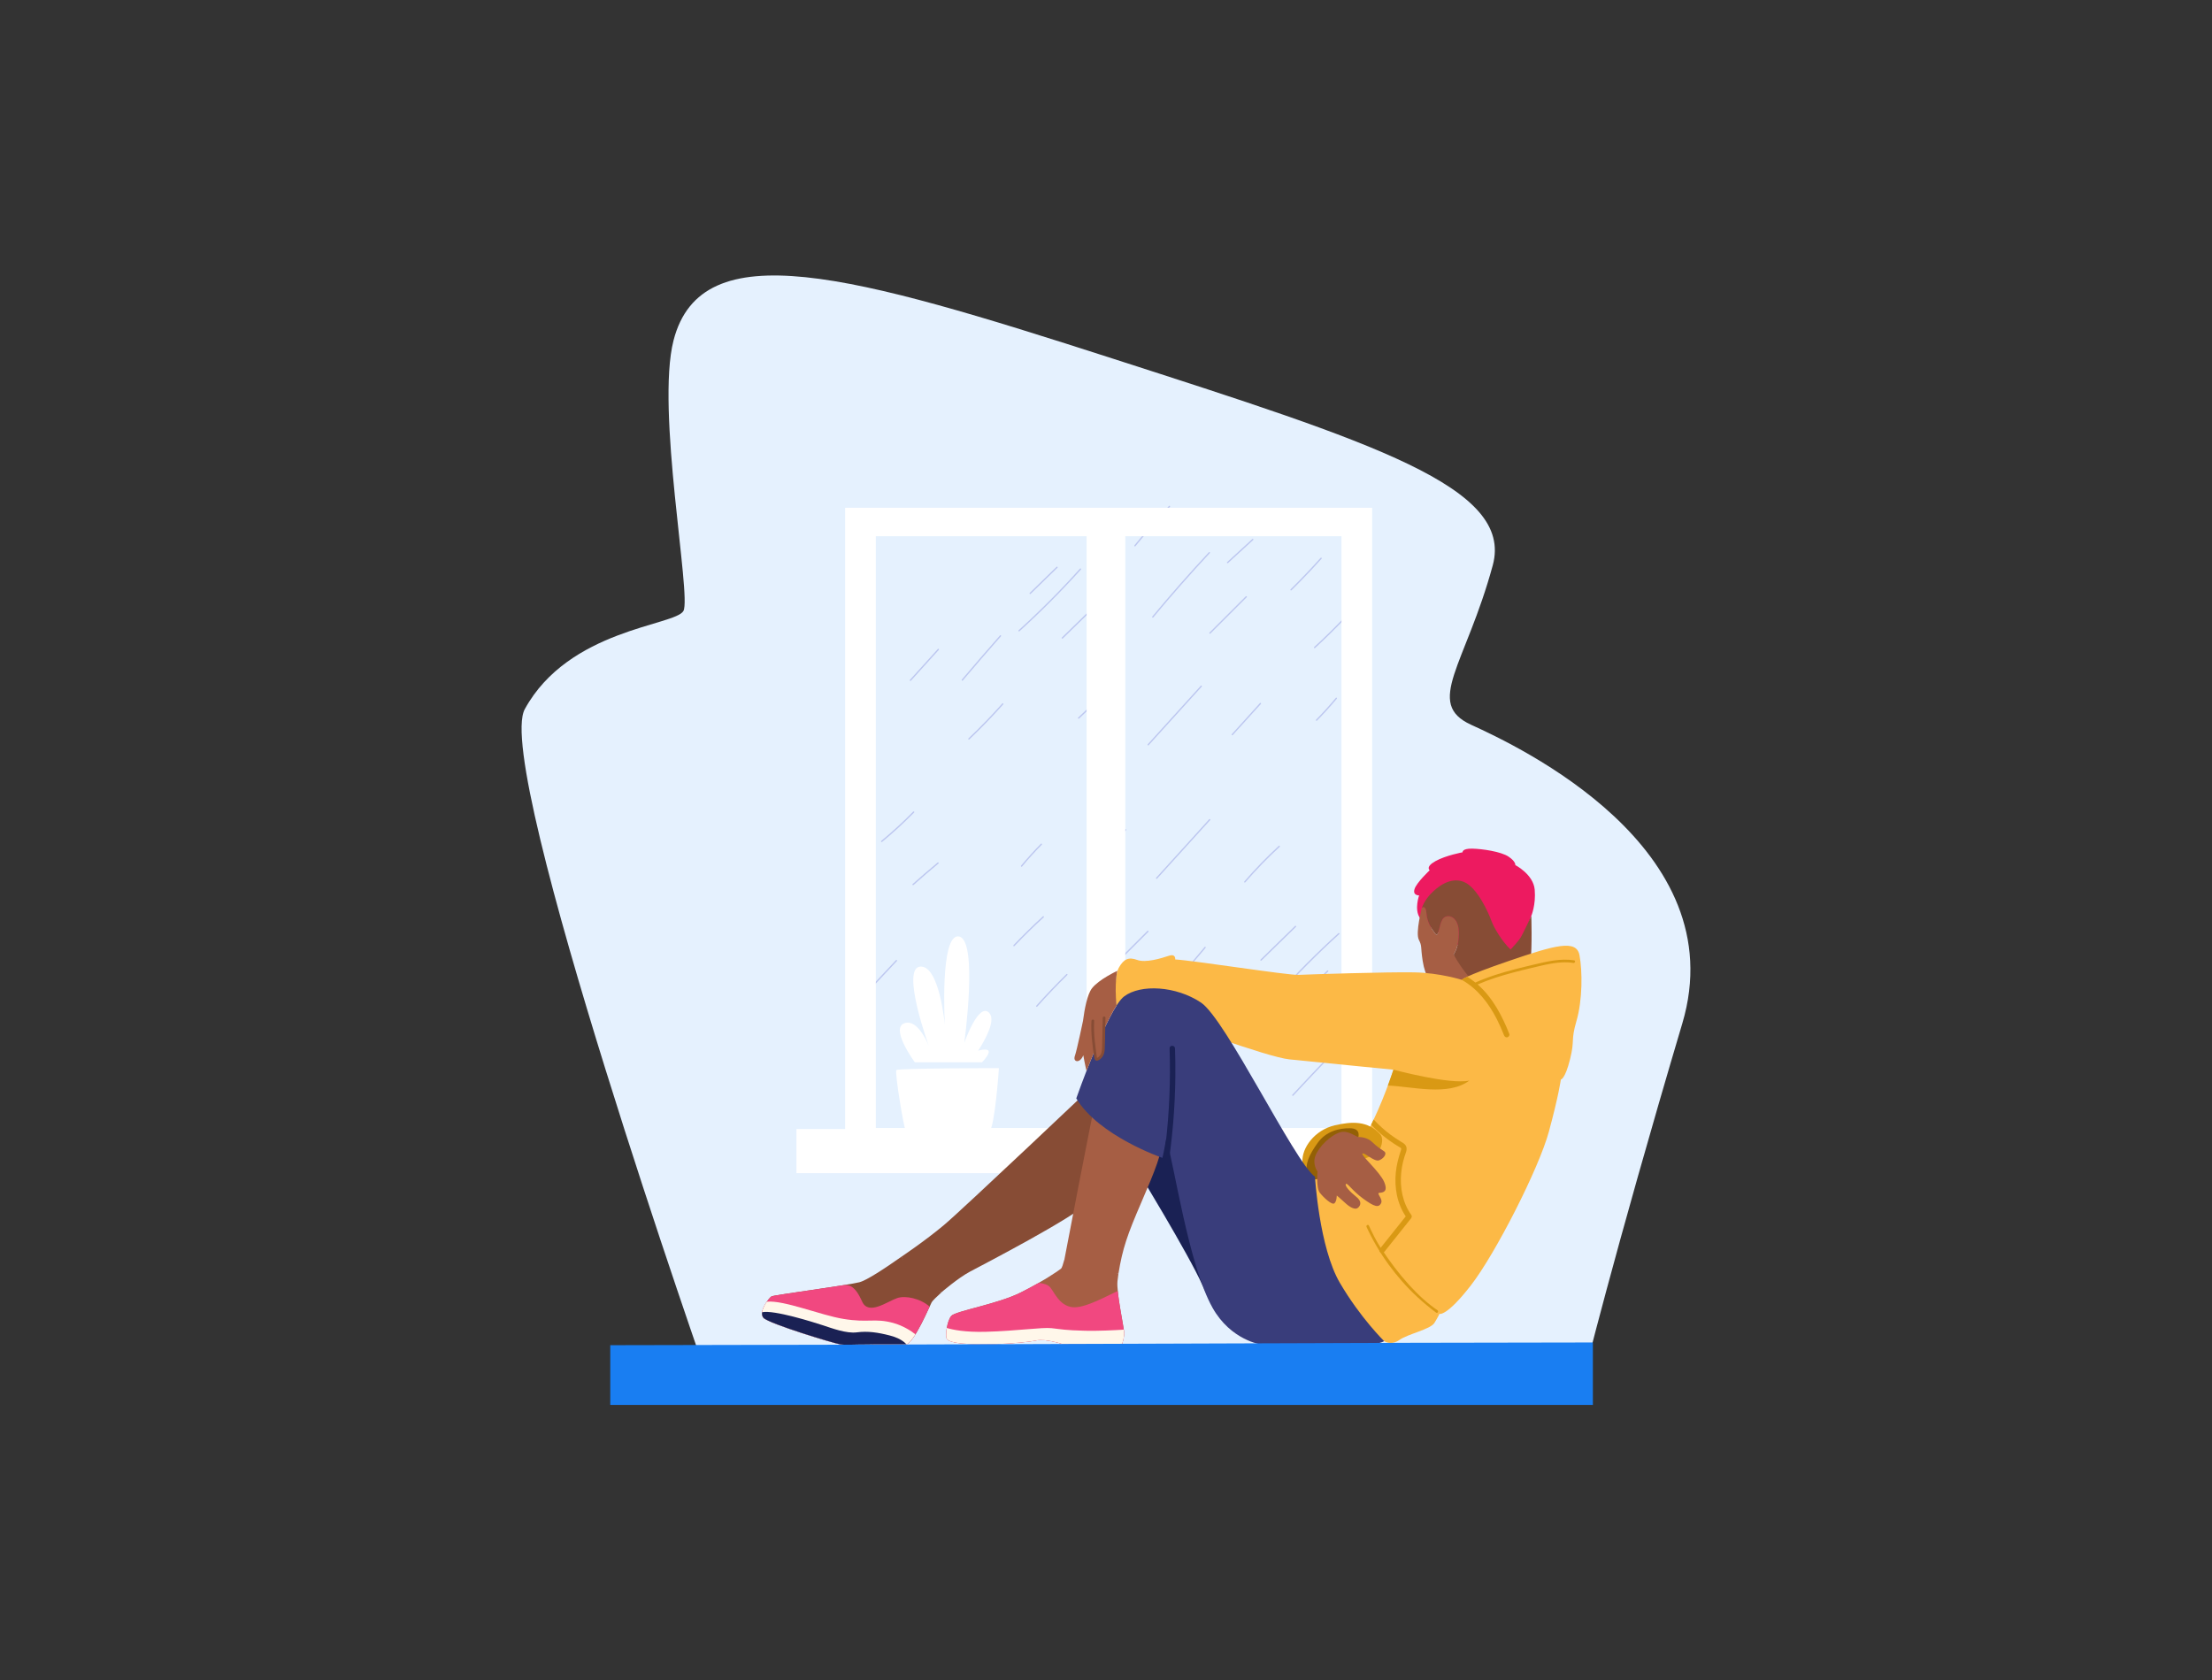 <svg width="562" height="427" viewBox="0 0 562 427" fill="none" xmlns="http://www.w3.org/2000/svg">
<rect x="0" y="0" width="562" height="427" fill="#333333" stroke="none"/>
<g clip-path="url(#clip0_12827_24635)">
<g clip-path="url(#clip1_12827_24635)">
<path d="M402.013 351.376C402.013 351.376 409.893 319.097 427.429 260.034C440.697 215.341 385.726 189.626 373.777 184.175C361.829 178.725 372.391 168.947 379.263 143.65C384.646 123.826 348.997 112.48 282.642 91.097C216.291 69.719 178.234 58.93 171.127 86.489C166.597 104.055 175.729 151.474 173.637 155.245C171.545 159.017 144.512 159.792 133.332 180.195C125.217 195.009 180.437 352.209 180.437 352.209L402.013 351.376Z" fill="#E5F1FE"/>
<path d="M301.82 268.731C304.867 265.503 307.795 262.168 310.597 258.721C310.73 258.557 310.966 258.788 310.833 258.953C308.03 262.399 305.107 265.735 302.056 268.963C301.909 269.119 301.674 268.887 301.82 268.731Z" fill="#BCC6EF"/>
<path d="M334.366 182.889C336.12 181.104 337.799 179.247 339.403 177.323C339.536 177.158 339.771 177.39 339.638 177.555C338.035 179.478 336.356 181.335 334.601 183.121C334.455 183.272 334.215 183.045 334.366 182.889Z" fill="#BCC6EF"/>
<path d="M327.885 149.764C330.519 147.168 333.073 144.492 335.538 141.736C335.68 141.58 335.915 141.807 335.773 141.967C333.304 144.724 330.754 147.4 328.12 149.996C327.969 150.143 327.734 149.916 327.885 149.764Z" fill="#BCC6EF"/>
<path d="M311.767 142.84C313.903 140.88 316.04 138.926 318.176 136.966C318.332 136.824 318.567 137.051 318.412 137.198C316.275 139.157 314.139 141.112 312.002 143.071C311.847 143.214 311.611 142.987 311.767 142.84Z" fill="#BCC6EF"/>
<path d="M333.872 164.436C336.439 162.08 338.931 159.64 341.334 157.115C341.481 156.964 341.716 157.191 341.57 157.347C339.162 159.872 336.675 162.312 334.108 164.668C333.952 164.81 333.717 164.583 333.872 164.436Z" fill="#BCC6EF"/>
<path d="M269.79 162.004C272.717 159.15 275.644 156.291 278.571 153.437C278.722 153.29 278.957 153.517 278.806 153.669L270.025 162.236C269.874 162.383 269.639 162.156 269.79 162.004Z" fill="#BCC6EF"/>
<path d="M261.611 150.676C263.889 148.459 266.163 146.241 268.442 144.028C268.593 143.881 268.828 144.108 268.677 144.26C266.399 146.477 264.125 148.695 261.846 150.908C261.695 151.055 261.46 150.828 261.611 150.676Z" fill="#BCC6EF"/>
<path d="M316.141 223.984C318.89 220.8 321.817 217.781 324.909 214.936C325.064 214.794 325.3 215.021 325.144 215.168C322.053 218.013 319.126 221.036 316.376 224.216C316.239 224.376 316.003 224.145 316.141 223.984Z" fill="#BCC6EF"/>
<path d="M293.737 223.045L307.231 208.159C307.373 208.003 307.609 208.231 307.466 208.391C302.967 213.351 298.472 218.316 293.972 223.277C293.83 223.433 293.595 223.206 293.737 223.045Z" fill="#BCC6EF"/>
<path d="M324.425 252.807C329.364 247.321 334.579 242.085 340.042 237.12C340.197 236.977 340.433 237.204 340.277 237.351C334.814 242.312 329.599 247.548 324.66 253.039C324.518 253.195 324.283 252.967 324.425 252.807V252.807Z" fill="#BCC6EF"/>
<path d="M328.336 278.189C331.53 274.756 334.755 271.345 337.997 267.957C338.144 267.805 338.379 268.032 338.233 268.188C334.986 271.577 331.766 274.988 328.572 278.421C328.43 278.577 328.19 278.345 328.336 278.189Z" fill="#BCC6EF"/>
<path d="M291.685 256.971C296.633 251.659 301.43 246.209 306.067 240.62C306.2 240.456 306.436 240.687 306.302 240.852C301.665 246.44 296.868 251.891 291.92 257.203C291.778 257.359 291.538 257.127 291.685 256.976V256.971Z" fill="#BCC6EF"/>
<path d="M282.303 245.767C285.381 242.69 288.459 239.613 291.533 236.536C291.684 236.385 291.919 236.617 291.768 236.768C288.69 239.845 285.612 242.922 282.538 245.999C282.387 246.15 282.152 245.919 282.303 245.767Z" fill="#BCC6EF"/>
<path d="M244.371 172.691C247.569 168.911 250.807 165.161 254.081 161.448C254.223 161.287 254.458 161.519 254.316 161.679C251.043 165.393 247.805 169.142 244.607 172.923C244.469 173.083 244.234 172.856 244.371 172.691V172.691Z" fill="#BCC6EF"/>
<path d="M231.189 172.754C233.556 170.136 235.924 167.517 238.291 164.899C238.433 164.743 238.669 164.97 238.526 165.131C236.159 167.749 233.792 170.367 231.424 172.986C231.282 173.141 231.047 172.914 231.189 172.754V172.754Z" fill="#BCC6EF"/>
<path d="M246.04 187.653C249.034 184.812 251.903 181.842 254.648 178.756C254.79 178.596 255.026 178.827 254.884 178.987C252.143 182.073 249.269 185.043 246.275 187.884C246.124 188.031 245.885 187.8 246.04 187.653V187.653Z" fill="#BCC6EF"/>
<path d="M220.939 251.115C223.173 248.733 225.403 246.355 227.637 243.973C227.784 243.817 228.019 244.049 227.873 244.205C225.639 246.587 223.409 248.965 221.175 251.347C221.028 251.503 220.793 251.271 220.939 251.115Z" fill="#BCC6EF"/>
<path d="M215.882 247.477C217.321 245.87 218.756 244.262 220.195 242.655C220.337 242.499 220.573 242.726 220.431 242.887C218.991 244.494 217.557 246.102 216.118 247.709C215.976 247.865 215.74 247.638 215.882 247.477Z" fill="#BCC6EF"/>
<path d="M223.886 213.693C226.724 211.346 229.434 208.857 232.014 206.23C232.161 206.079 232.401 206.306 232.25 206.462C229.669 209.089 226.959 211.578 224.121 213.925C223.961 214.058 223.721 213.831 223.886 213.693Z" fill="#BCC6EF"/>
<path d="M231.855 224.657C233.943 222.796 236.061 220.97 238.211 219.185C238.371 219.051 238.611 219.278 238.446 219.416C236.297 221.206 234.178 223.027 232.09 224.889C231.935 225.027 231.695 224.8 231.855 224.657Z" fill="#BCC6EF"/>
<path d="M312.961 186.563C315.346 183.927 317.731 181.286 320.116 178.65C320.258 178.494 320.494 178.721 320.352 178.882C317.966 181.518 315.581 184.158 313.196 186.794C313.054 186.95 312.818 186.723 312.961 186.567V186.563Z" fill="#BCC6EF"/>
<path d="M297.243 128.786C294.196 132.014 291.268 135.349 288.466 138.796C288.332 138.96 288.097 138.729 288.23 138.564C291.033 135.118 293.956 131.782 297.007 128.554C297.154 128.398 297.389 128.63 297.243 128.786Z" fill="#BCC6EF"/>
<path d="M264.698 214.628C262.944 216.414 261.265 218.271 259.661 220.194C259.528 220.359 259.293 220.127 259.426 219.963C261.029 218.039 262.708 216.182 264.463 214.397C264.609 214.245 264.849 214.472 264.698 214.628Z" fill="#BCC6EF"/>
<path d="M271.178 247.758C268.544 250.354 265.99 253.03 263.525 255.786C263.382 255.942 263.147 255.715 263.289 255.554C265.759 252.798 268.308 250.122 270.942 247.526C271.093 247.379 271.329 247.606 271.178 247.758V247.758Z" fill="#BCC6EF"/>
<path d="M287.297 254.682C285.161 256.641 283.024 258.596 280.888 260.555C280.732 260.697 280.497 260.47 280.652 260.323C282.789 258.364 284.925 256.409 287.062 254.45C287.217 254.308 287.452 254.535 287.297 254.682Z" fill="#BCC6EF"/>
<path d="M265.19 233.085C262.623 235.441 260.131 237.881 257.728 240.406C257.582 240.557 257.346 240.33 257.493 240.174C259.9 237.649 262.388 235.209 264.955 232.854C265.11 232.711 265.346 232.938 265.19 233.085Z" fill="#BCC6EF"/>
<path d="M329.272 235.512C326.345 238.366 323.418 241.225 320.491 244.079C320.34 244.226 320.105 243.999 320.256 243.848L329.037 235.28C329.188 235.134 329.423 235.361 329.272 235.512Z" fill="#BCC6EF"/>
<path d="M337.453 246.845C335.175 249.062 332.9 251.28 330.622 253.493C330.471 253.64 330.235 253.413 330.386 253.261C332.665 251.044 334.939 248.826 337.218 246.613C337.369 246.466 337.604 246.693 337.453 246.845Z" fill="#BCC6EF"/>
<path d="M282.922 173.537C280.173 176.721 277.246 179.74 274.154 182.586C273.999 182.728 273.763 182.501 273.919 182.354C277.01 179.509 279.937 176.485 282.687 173.306C282.824 173.145 283.06 173.377 282.922 173.537Z" fill="#BCC6EF"/>
<path d="M305.326 174.477L291.832 189.363C291.69 189.518 291.455 189.291 291.597 189.131C296.096 184.17 300.591 179.206 305.091 174.245C305.233 174.089 305.468 174.316 305.326 174.477V174.477Z" fill="#BCC6EF"/>
<path d="M274.637 144.714C269.698 150.2 264.483 155.437 259.02 160.401C258.865 160.544 258.629 160.317 258.785 160.17C264.248 155.209 269.463 149.973 274.402 144.482C274.544 144.327 274.779 144.554 274.637 144.714Z" fill="#BCC6EF"/>
<path d="M307.378 140.55C302.43 145.863 297.633 151.313 292.996 156.901C292.862 157.066 292.627 156.834 292.76 156.67C297.397 151.081 302.194 145.631 307.142 140.319C307.285 140.163 307.524 140.394 307.378 140.546V140.55Z" fill="#BCC6EF"/>
<path d="M316.755 151.754C313.677 154.831 310.599 157.908 307.525 160.985C307.374 161.136 307.139 160.905 307.29 160.753C310.368 157.676 313.446 154.599 316.52 151.523C316.671 151.371 316.906 151.603 316.755 151.754V151.754Z" fill="#BCC6EF"/>
<path d="M286.103 210.959C283.718 213.595 281.333 216.236 278.948 218.872C278.806 219.028 278.57 218.801 278.712 218.64C281.098 216.004 283.483 213.364 285.868 210.727C286.01 210.572 286.246 210.799 286.103 210.955V210.959Z" fill="#BCC6EF"/>
<path d="M363.37 286.89H202.348V298.106H363.37V286.89Z" fill="white"/>
<path d="M214.719 129.031V288.079H348.624V129.031H214.719ZM340.829 286.627H222.519V136.258H340.829V286.627Z" fill="white"/>
<path d="M285.905 133.791H276.076V286.721H285.905V133.791Z" fill="white"/>
<path d="M253.792 271.416C253.792 271.416 252.81 286.195 251.335 287.673C249.861 289.152 230.699 288.168 230.206 287.673C229.713 287.179 227.257 272.404 227.75 271.91C228.243 271.416 253.792 271.416 253.792 271.416V271.416Z" fill="white"/>
<path d="M229.724 260.03C233.317 258.681 236.014 265.881 236.014 265.881C236.014 265.881 228.827 246.07 233.766 245.621C238.705 245.171 240.056 260.48 240.056 260.48C240.056 260.48 238.71 237.067 243.649 237.966C248.588 238.866 244.995 264.982 244.995 264.982C244.995 264.982 248.588 254.624 251.284 257.327C253.097 259.144 250.445 264.002 248.513 266.999C249.308 266.749 250.214 266.576 250.836 266.781C252.182 267.23 249.49 269.933 249.49 269.933H232.425C232.425 269.933 226.135 261.379 229.729 260.03H229.724Z" fill="white"/>
<path d="M386.671 239.261L389.056 232.724C389.056 232.724 390.255 229.95 389.922 226.063C389.584 222.176 384.992 219.82 384.992 219.82C384.992 219.82 385.161 218.934 383.264 217.665C381.367 216.4 376.615 215.688 374.012 215.643C371.409 215.599 371.595 216.574 371.595 216.574C371.595 216.574 367.34 217.349 364.706 218.818C362.072 220.292 363.24 221.143 363.24 221.143C363.24 221.143 359.909 224.242 359.39 225.916C358.865 227.59 360.553 227.528 360.553 227.528C360.553 227.528 359.292 231.019 360.695 233.161C362.099 235.303 373.936 242.801 379.173 244.355C384.41 245.905 386.675 239.261 386.675 239.261H386.671Z" fill="#ED1A60"/>
<path d="M361.258 230.654C361.258 230.654 359.588 237.004 360.472 238.768C361.356 240.526 360.881 240.411 361.458 244.169C362.036 247.927 363.795 251.298 366.464 252.625C369.138 253.952 378.284 252.536 378.746 252.656C379.208 252.776 369.298 242.544 369.298 242.544C369.298 242.544 370.768 240.767 370.626 236.675C370.484 232.583 367.415 232.044 366.469 233.629C365.523 235.219 365.545 238.407 364.656 237.254C363.768 236.1 362.582 234.364 362.418 232.093C362.258 229.826 361.254 230.654 361.254 230.654H361.258Z" fill="#A65E44"/>
<path d="M386.372 238.198C385.835 239.093 384.227 240.825 383.792 241.283C381.495 239.101 379.501 235.597 378.919 233.976C378.266 232.155 375.375 225.471 371.901 224.086C368.423 222.702 365.123 225.449 363.497 227.141C361.872 228.833 361.259 230.654 361.259 230.654C361.259 230.654 362.263 229.822 362.422 232.093C362.582 234.359 363.768 236.1 364.661 237.253C365.549 238.407 365.527 235.214 366.473 233.629C367.419 232.039 370.493 232.582 370.631 236.675C370.773 240.767 369.303 242.543 369.303 242.543C374.158 251.169 379.035 253.008 379.035 253.008C379.674 253.284 381.749 251.062 383.014 250.038C384.28 249.014 386.461 251.017 386.857 250.812C387.252 250.608 388.402 248.831 388.855 244.543C389.308 240.255 389.06 232.725 389.06 232.725C389.06 232.725 386.994 237.16 386.372 238.198V238.198Z" fill="#874C35"/>
<path d="M351.678 340.787C351.678 340.787 353.405 342.003 355.564 340.475C357.723 338.948 363.435 337.804 364.448 336.147C365.465 334.495 365.718 333.858 365.718 333.858C365.718 333.858 367.495 334.62 373.713 326.605C379.932 318.59 390.974 296.922 393.514 287.589C396.051 278.255 396.561 274.31 396.561 274.31C396.561 274.31 397.623 274.279 398.893 269.189C400.164 264.1 399.022 264.607 400.541 259.393C402.065 254.174 402.065 246.796 401.301 242.726C400.541 238.656 395.162 240.139 383.356 244.182C371.554 248.225 371.426 248.991 371.426 248.991C371.426 248.991 365.865 247.21 359.317 247.081C352.77 246.952 332.591 247.589 329.926 247.718C327.261 247.847 303.4 244.084 298.577 243.799C298.577 243.799 298.812 242.245 296.92 242.882C295.023 243.519 291.088 244.721 288.934 243.928C286.775 243.136 285.509 243.648 284.239 245.937C282.968 248.225 283.221 256.116 284.239 257.389C285.256 258.663 289.698 259.553 291.727 259.553C293.757 259.553 296.924 259.3 296.924 259.3C296.924 259.3 321.842 268.611 327.608 269.194C341.022 270.548 354.032 271.812 354.032 271.812C354.032 271.812 351.256 280.513 347.445 287.593C343.638 294.673 334.102 299.024 334.102 299.024C334.102 299.024 332.885 302.564 333.946 308.161C335.008 313.758 337.819 323.43 341.555 329.664C345.29 335.898 351.682 340.791 351.682 340.791L351.678 340.787Z" fill="#FCB946"/>
<path d="M365.229 332.945C360.485 329.748 355.368 324.093 350.669 316.866C349.55 315.142 348.653 313.29 347.791 311.424C347.604 311.024 347.009 311.371 347.196 311.772C350.296 318.487 354.72 324.578 360.134 329.601C361.645 330.999 363.23 332.313 364.878 333.542C365.234 333.809 365.589 333.19 365.225 332.945H365.229Z" fill="#D99914"/>
<path d="M373.301 274.582C368.375 275.672 354.028 271.807 354.028 271.807C354.028 271.807 353.508 273.433 352.616 275.846C358.736 276.06 367.913 278.629 373.305 274.586L373.301 274.582Z" fill="#D99914"/>
<path d="M399.92 244.022C396.5 243.492 393.115 244.302 389.797 245.091C386.532 245.865 383.268 246.649 380.074 247.682C378.297 248.257 376.543 248.911 374.833 249.664C374.753 249.597 374.673 249.526 374.588 249.463C374.007 249.005 373.402 248.582 372.772 248.194C371.453 248.818 371.421 248.991 371.421 248.991C371.421 248.991 371.399 248.987 371.364 248.973C375.339 251.182 378.213 254.891 380.269 258.917C380.962 260.275 381.575 261.673 382.139 263.093C382.277 263.441 382.601 263.681 382.988 263.574C383.316 263.485 383.605 263.076 383.467 262.724C381.629 258.075 379.217 253.48 375.423 250.153C378.319 248.898 381.335 247.949 384.382 247.139C385.95 246.72 387.532 246.337 389.113 245.959C390.725 245.576 392.342 245.171 393.977 244.881C395.873 244.547 397.823 244.387 399.738 244.685C400.173 244.752 400.359 244.089 399.92 244.022V244.022Z" fill="#D99914"/>
<path d="M358.601 308.766C356.367 305.671 355.647 301.824 355.994 298.07C356.083 297.126 356.243 296.196 356.46 295.274C356.571 294.806 356.7 294.343 356.842 293.889C356.989 293.422 357.193 292.958 357.309 292.482C357.437 291.943 357.402 291.4 357.06 290.95C356.758 290.554 356.309 290.327 355.896 290.077C354.999 289.534 354.128 288.946 353.284 288.323C351.743 287.179 350.317 285.878 349.007 284.476C348.798 284.917 348.585 285.357 348.363 285.798C349.398 286.876 350.504 287.887 351.677 288.813C352.507 289.467 353.364 290.095 354.248 290.67C354.666 290.941 355.092 291.204 355.523 291.458C355.661 291.542 355.865 291.627 355.958 291.765C356.083 291.952 355.958 292.215 355.892 292.406C355.288 294.219 354.821 296.022 354.63 297.932C354.439 299.843 354.524 301.788 354.91 303.672C355.305 305.6 356.056 307.453 357.153 309.087C354.986 311.803 352.818 314.519 350.65 317.235C350.42 317.525 350.366 317.926 350.65 318.211C350.89 318.451 351.392 318.505 351.623 318.211C353.911 315.343 356.203 312.475 358.49 309.608C358.668 309.385 358.788 309.033 358.597 308.771L358.601 308.766Z" fill="#D99914"/>
<path d="M283.907 325.629C283.964 325.05 284.053 324.36 284.16 323.634C279.398 323.291 274.77 322 270.43 320.027C270.093 321.287 269.786 322.205 269.578 322.369C268.787 322.988 265.096 325.54 259.295 328.448C253.494 331.355 242.856 333.119 241.715 334.352C240.573 335.586 240.044 339.816 240.662 340.346C241.279 340.876 242.51 341.401 247.782 341.579C253.054 341.757 260.792 341.138 263.253 340.608C265.713 340.078 270.111 341.579 270.111 341.579H285.053C285.053 341.579 285.754 339.816 285.581 338.231C285.404 336.645 283.649 328.274 283.911 325.629H283.907Z" fill="#A65E44"/>
<path d="M288.389 296.392C288.389 296.392 302.047 318.786 305.485 326.534C308.923 334.282 317.193 341.678 325.486 341.633C333.779 341.584 299.275 279.276 295.238 277.69C291.2 276.105 288.389 296.392 288.389 296.392V296.392Z" fill="#1A2154"/>
<path d="M279.087 274.582C279.087 274.582 244.633 307.266 239.813 311.305C234.994 315.343 229.056 319.315 229.056 319.315C229.056 319.315 230.277 323.216 233.222 325.282C236.167 327.348 239.187 328.395 239.187 328.395C239.187 328.395 243.336 324.779 246.476 323.109C249.616 321.444 272.936 309.332 276.254 305.69C279.572 302.047 279.078 274.577 279.078 274.577L279.087 274.582Z" fill="#874C35"/>
<path d="M232.56 323.728C231.201 322.468 229.895 320.998 229.06 319.315C224.862 322.272 220.154 325.384 218.324 325.829C214.722 326.711 196.63 329.062 196.013 329.418C195.396 329.77 192.584 333.386 193.992 334.882C195.4 336.378 212.012 341.401 213.505 341.61C214.997 341.815 215.965 340.257 217.897 340.257C219.83 340.257 221.939 341.61 221.939 341.61H230.29C232.4 340.938 236.18 331.885 236.708 330.919C236.921 330.523 237.996 329.49 239.196 328.399C236.815 327.112 234.545 325.576 232.564 323.732L232.56 323.728Z" fill="#874C35"/>
<path d="M227.918 329.859C225.368 330.741 220.651 334.343 219.039 330.723C217.178 326.533 215.676 326.533 214.504 326.533C207.974 327.597 196.497 329.134 196.008 329.414C195.391 329.766 192.579 333.382 193.987 334.878C195.395 336.374 212.008 341.397 213.5 341.606C214.992 341.811 215.961 340.252 217.893 340.252C219.825 340.252 221.935 341.606 221.935 341.606H230.285C232.04 341.045 234.945 334.7 236.18 332.019C233.896 329.957 230.045 329.12 227.913 329.859H227.918Z" fill="#F14880"/>
<path d="M226.976 336.174C222.125 334.869 220.744 336.196 214.281 335.141C208.48 334.192 199.175 330.332 194.826 330.764C193.938 332.046 193.072 333.912 193.982 334.887C195.39 336.383 212.002 341.406 213.495 341.615C214.987 341.82 215.956 340.262 217.888 340.262C219.82 340.262 221.93 341.615 221.93 341.615H230.28C230.933 341.406 231.746 340.391 232.577 339.064C231.635 338.271 229.365 336.82 226.971 336.178L226.976 336.174Z" fill="#FFF7EA"/>
<path d="M226.158 339.376C222.996 338.552 220.415 338.2 217.719 338.552C215.023 338.904 211.345 337.501 209.164 336.789C206.659 335.974 196.643 332.795 193.622 333.445C193.547 334.001 193.636 334.509 193.987 334.883C195.395 336.379 212.007 341.402 213.499 341.611C214.992 341.816 215.96 341.66 217.892 341.66C219.824 341.66 221.934 341.611 221.934 341.611H230.285C230.285 341.611 229.316 340.2 226.154 339.376H226.158Z" fill="#1A2154"/>
<path d="M332.854 299.255C332.854 299.255 331.135 298.627 330.917 295.211C330.699 291.792 333.942 287.147 339.134 285.949C343.478 284.948 347.551 284.729 350.683 288.265C351.718 289.432 350.945 292.237 349.568 293.19C348.191 294.143 332.854 299.259 332.854 299.259V299.255Z" fill="#D99914"/>
<path d="M335.855 299.254C335.855 299.254 333.048 300.679 332.222 298.284C331.396 295.892 332.693 293.319 334.798 290.38C336.908 287.441 340.297 286.648 342.997 286.693C345.698 286.737 345.565 288.657 344.41 290.576C343.251 292.495 335.855 299.25 335.855 299.25V299.254Z" fill="#936006"/>
<path d="M334.737 297.692C334.737 297.692 333.364 295.884 334.222 293.648C335.079 291.413 337.997 288.488 340.484 287.713C342.465 287.098 344.602 288.915 345.117 288.915C345.632 288.915 347.436 289 348.635 290.206C349.834 291.409 351.247 292.268 351.678 292.566C352.495 293.132 351.553 294.423 350.354 294.851C349.155 295.283 346.579 292.7 346.152 293.132C345.721 293.564 350.603 297.776 351.682 300.354C352.757 302.933 351.3 303.022 350.443 303.106C349.586 303.191 351.473 304.656 350.874 305.774C350.274 306.891 349.244 306.718 346.325 304.571C343.407 302.421 342.292 300.443 341.95 300.871C341.608 301.303 342.981 302.848 344.522 304.055C346.068 305.257 345.721 306.29 345.037 306.891C344.349 307.492 343.065 306.891 341.693 305.6C340.32 304.309 339.632 303.792 339.632 303.792C339.632 303.792 339.632 305.253 339.032 305.769C338.432 306.286 336.349 304.38 335.341 303.102C334.333 301.828 334.741 297.683 334.741 297.683L334.737 297.692Z" fill="#A65E44"/>
<path d="M285.048 341.578C285.048 341.578 285.75 339.815 285.577 338.23C285.439 336.992 284.342 331.631 283.986 328.077C283.787 328.157 283.573 328.247 283.347 328.353C279.434 330.206 274.739 332.775 271.892 332.063C269.044 331.35 267.978 328.567 266.841 327.142C266.224 326.367 264.94 326.087 263.892 325.989C262.559 326.75 261.023 327.583 259.29 328.451C253.489 331.359 242.851 333.122 241.71 334.356C240.568 335.589 240.04 339.82 240.657 340.349C241.275 340.879 242.505 341.405 247.777 341.583C253.05 341.761 260.787 341.142 263.248 340.612C265.709 340.082 270.106 341.583 270.106 341.583H285.048V341.578Z" fill="#F14880"/>
<path d="M275.596 338.145C270.616 338.02 269.617 337.767 267.201 337.495C264.78 337.219 258.379 338.199 250.482 338.412C245.152 338.555 242.029 337.891 240.559 337.442C240.333 338.782 240.341 340.073 240.661 340.349C241.279 340.879 242.509 341.405 247.781 341.583C253.054 341.761 260.791 341.142 263.252 340.612C265.713 340.082 270.11 341.583 270.11 341.583H285.052C285.052 341.583 285.754 339.819 285.581 338.234C285.572 338.136 285.554 338.016 285.532 337.869C283.182 338.016 278.98 338.23 275.6 338.15L275.596 338.145Z" fill="#FFF7EA"/>
<path d="M295.21 289.413C295.516 292.432 293.357 297.696 289.973 305.537C286.433 313.735 285.207 317.23 284.163 323.634C284.163 323.634 274.627 325.357 270.434 320.027C270.434 320.027 277.318 283.861 278.9 276.985C280.481 270.11 295.214 289.409 295.214 289.409L295.21 289.413Z" fill="#A65E44"/>
<path d="M295.25 294.191C295.25 294.191 279.109 288.621 273.446 279.105C273.446 279.105 281.414 256.364 285.603 253.194C289.796 250.023 298.799 250.522 305.129 254.752C311.458 258.983 328.821 295.14 334.093 299.018C334.093 299.018 335.146 316.999 340.423 325.985C345.695 334.971 351.674 340.786 351.674 340.786C351.674 340.786 350.266 341.766 346.046 341.628C341.826 341.49 320.382 341.628 320.382 341.628C320.382 341.628 312.729 340.59 308.078 332.326C301.926 321.398 298.235 295.336 296.299 289.324C295.246 295.336 295.25 294.191 295.25 294.191V294.191Z" fill="#393D7B"/>
<path d="M298.532 266.41C298.501 265.524 297.124 265.52 297.155 266.41C297.426 274.501 297.097 282.605 296.16 290.643C295.898 292.905 295.582 295.163 295.223 297.411C295.165 297.781 295.316 298.155 295.702 298.262C296.031 298.351 296.489 298.15 296.551 297.781C297.848 289.699 298.55 281.528 298.621 273.344C298.643 271.032 298.612 268.717 298.532 266.406V266.41Z" fill="#1A2154"/>
<path d="M283.871 246.693C283.871 246.693 279.154 248.883 277.426 251.145C276.254 252.682 275.552 256.329 275.157 259.405C275.157 259.405 273.629 266.771 273.087 268.329C272.545 269.883 274.282 270.275 275.157 268.329C275.183 268.271 275.206 268.209 275.232 268.142C275.601 270.279 276.045 272.123 276.045 272.123L278.031 267.194C278.031 267.194 278.217 269.286 278.644 269.184C279.07 269.082 280.42 268.204 280.487 266.958C280.553 265.711 280.789 260.919 280.789 260.919C280.789 260.919 282.49 257.277 283.685 255.523C283.094 249.916 283.876 246.697 283.876 246.697L283.871 246.693Z" fill="#A65E44"/>
<path d="M280.169 258.639L280.058 263.746C280.041 264.588 280.032 265.43 280.001 266.271C279.969 267.091 279.85 267.91 279.214 268.484C279.125 268.564 278.93 268.765 278.801 268.778C278.717 268.867 278.681 268.845 278.695 268.716C278.677 268.604 278.664 268.493 278.646 268.382C278.584 267.963 278.526 267.545 278.468 267.126C278.348 266.267 278.242 265.403 278.153 264.535C277.98 262.829 277.9 261.119 277.997 259.405C278.024 258.96 277.335 258.964 277.309 259.405C277.131 262.504 277.553 265.585 277.997 268.645C278.077 269.201 278.33 269.736 278.992 269.446C279.521 269.219 279.974 268.774 280.254 268.275C280.582 267.687 280.667 267.006 280.693 266.342C280.725 265.563 280.729 264.779 280.747 263.996C280.787 262.21 280.822 260.42 280.862 258.635C280.871 258.189 280.183 258.189 280.174 258.635L280.169 258.639Z" fill="#874C35"/>
<path d="M404.701 341.126V357H155.052V341.816L211.76 341.7L214.399 341.692L347.589 341.246L359.133 341.206L404.701 341.126Z" fill="#197EF2"/>
</g>
</g>
<defs>
<clipPath id="clip0_12827_24635">
<rect width="542" height="406.515" fill="white" transform="translate(10 10)"/>
</clipPath>
<clipPath id="clip1_12827_24635">
<rect width="382" height="287" fill="white" transform="translate(90 70)"/>
</clipPath>
</defs>
</svg>
